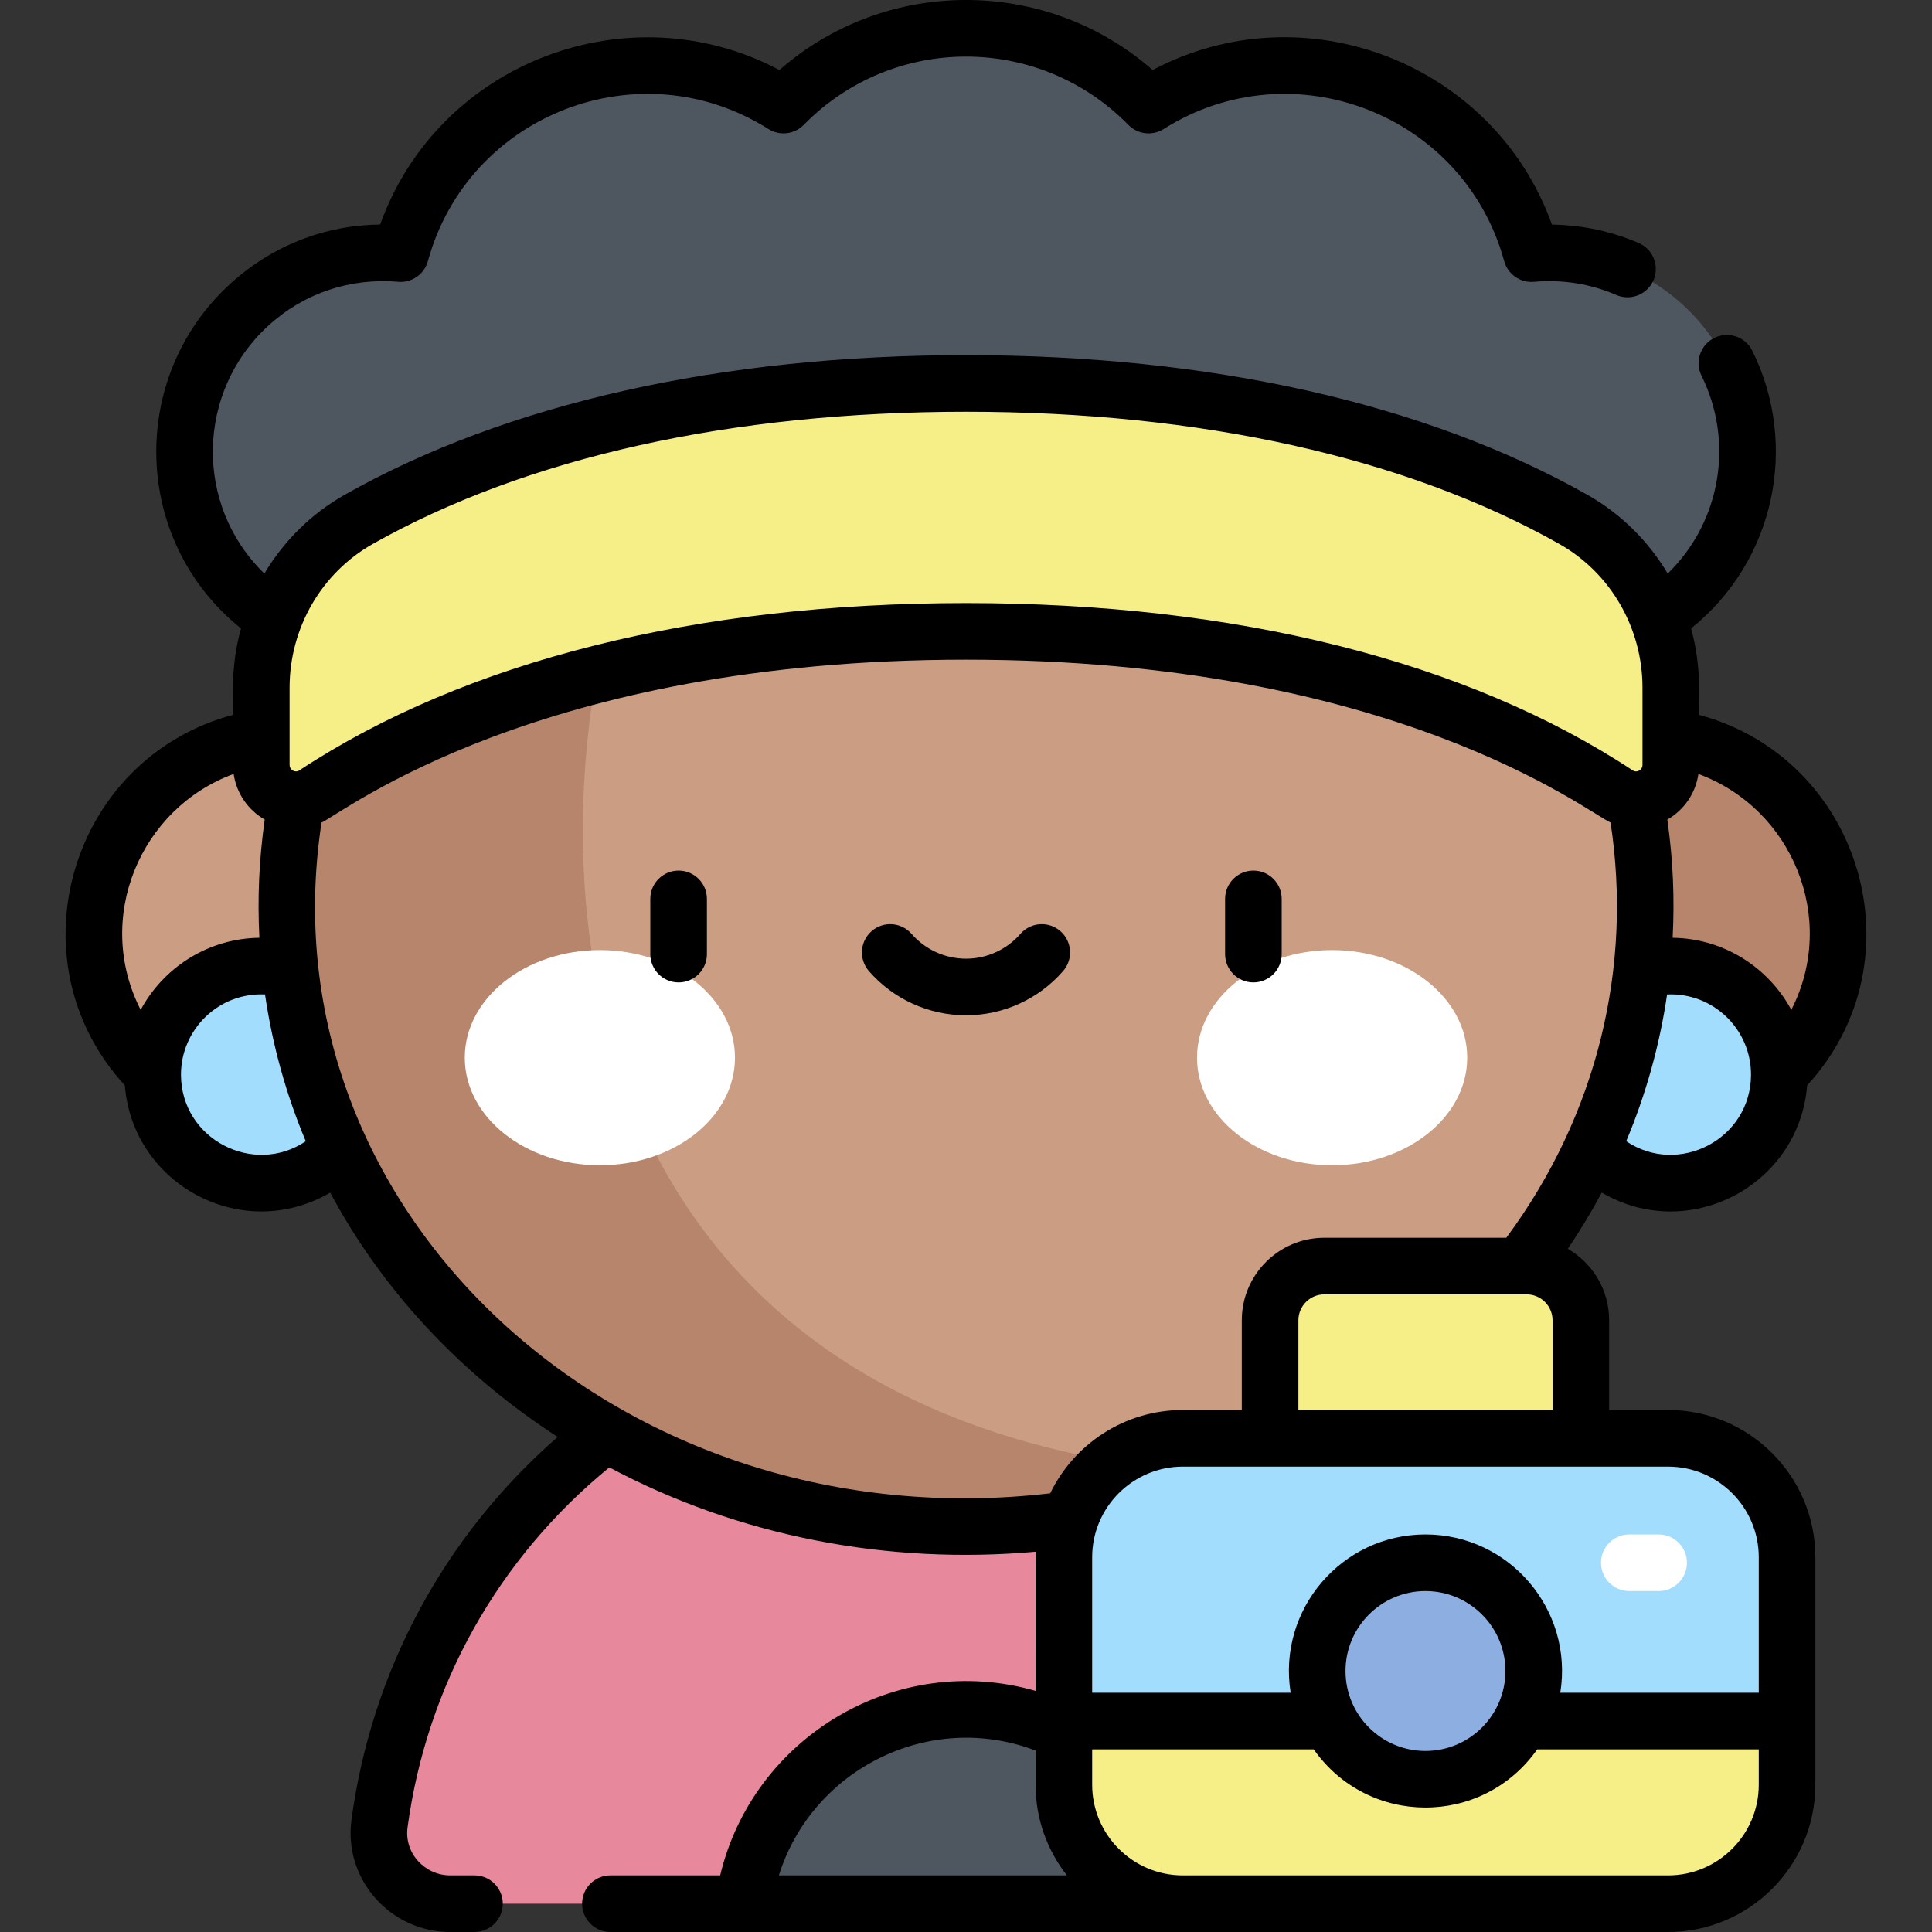 <svg id="Capa_1" enable-background="new 0 0 512.017 512.017" height="512" viewBox="0 0 512.017 512.017" width="512" xmlns="http://www.w3.org/2000/svg"><rect x="0" y="0" width="512.017" height="512.017" fill="#333333" stroke="none"/><g><g><ellipse cx="434.76" cy="247.259" fill="#b7856b" rx="52.361" ry="52.361" transform="matrix(.919 -.395 .395 .919 -62.325 191.944)"/><ellipse cx="442.789" cy="284.781" fill="#a2ddfd" rx="28.764" ry="28.764" transform="matrix(.167 -.986 .986 .167 88.045 673.778)"/><ellipse cx="77.275" cy="247.259" fill="#cb9d82" rx="52.361" ry="52.361" transform="matrix(.163 -.987 .987 .163 -179.267 283.24)"/><ellipse cx="69.245" cy="284.781" fill="#a2ddfd" rx="28.764" ry="28.764" transform="matrix(.707 -.707 .707 .707 -181.089 132.374)"/><path d="m392.706 504.517c11.357 0 20.27-9.966 18.748-21.221-10.359-76.594-76.002-135.639-155.436-135.639s-145.078 59.044-155.436 135.639c-1.522 11.255 7.39 21.221 18.748 21.221z" fill="#e7889d"/><path d="m314.954 504.517c-3.918-29.061-28.802-51.473-58.937-51.473s-55.02 22.411-58.937 51.473z" fill="#4e5660"/><path d="m436.01 240.057c0-91.784-80.586-163.168-179.993-163.168s-179.993 71.384-179.993 163.168c0 91.783 80.586 164.511 179.993 164.511 99.408.001 179.993-72.727 179.993-164.511z" fill="#cb9d82"/><path d="m198.186 85.329c-71.038 21.46-122.162 81.623-122.162 154.728 0 91.783 80.586 164.511 179.993 164.511 25.609 0 49.962-4.824 72.017-13.56-220.797-12.19-189.633-239.059-129.848-305.679z" fill="#b7856b"/><g><g fill="#fff"><ellipse cx="158.979" cy="280.303" rx="35.802" ry="28.511"/><ellipse cx="353.037" cy="280.303" rx="35.802" ry="28.511"/></g></g></g><path d="m405.868 67.219c-12.048-43.973-63.265-63.511-101.475-39.372-12.298-12.541-29.424-20.33-48.376-20.33s-36.078 7.789-48.376 20.33c-38.233-24.154-89.436-4.566-101.475 39.372-31.052-2.691-57.264 21.769-57.264 52.447 0 29.083 23.577 52.66 52.66 52.66 18.677 0 35.07-9.732 44.42-24.392 7.881 3.208 16.494 4.99 25.528 4.99 18.952 0 36.078-7.789 48.376-20.33 10.46 6.608 22.844 10.448 36.132 10.448s25.672-3.84 36.132-10.448c12.298 12.541 29.424 20.33 48.376 20.33 9.034 0 17.647-1.782 25.528-4.99 9.349 14.66 25.743 24.392 44.419 24.392 29.083 0 52.66-23.577 52.66-52.66-.001-30.675-26.21-55.138-57.265-52.447z" fill="#4e5660"/><path d="m256.017 167.329c70.041 0 130.292 15.25 172.565 43.104 6.093 4.014 14.207-.43 14.207-7.727v-20.46c0-18.437-9.807-35.572-25.867-44.628-41.372-23.329-97.073-35.995-160.904-35.995s-119.533 12.667-160.905 35.996c-16.06 9.056-25.867 26.19-25.867 44.628v20.46c0 7.297 8.114 11.741 14.207 7.727 42.272-27.854 102.523-43.105 172.564-43.105z" fill="#f6ee86"/><path d="m442.079 504.517h-128.606c-17.412 0-31.528-14.116-31.528-31.528v-60.281c0-17.412 14.115-31.528 31.528-31.528h128.606c17.412 0 31.528 14.116 31.528 31.528v60.281c0 17.412-14.116 31.528-31.528 31.528z" fill="#a2ddfd"/><path d="m281.945 456.115v16.874c0 17.412 14.115 31.528 31.528 31.528h128.606c17.412 0 31.528-14.115 31.528-31.528v-16.874z" fill="#f6ee86"/><path d="m404.592 335.535h-53.632c-7.932 0-14.362 6.43-14.362 14.362v31.283h82.356v-31.283c0-7.932-6.43-14.362-14.362-14.362z" fill="#f6ee86"/><ellipse cx="377.776" cy="442.848" fill="#8daee1" rx="28.691" ry="28.691" transform="matrix(.987 -.159 .159 .987 -65.517 65.594)"/><path d="m439.57 421.657h-7.773c-4.142 0-7.5-3.357-7.5-7.5s3.358-7.5 7.5-7.5h7.773c4.142 0 7.5 3.357 7.5 7.5s-3.358 7.5-7.5 7.5z" fill="#fff"/><path d="m179.844 230.722c-4.142 0-7.5 3.357-7.5 7.5v14.636c0 4.143 3.358 7.5 7.5 7.5s7.5-3.357 7.5-7.5v-14.636c0-4.143-3.358-7.5-7.5-7.5zm101.171 16.046c-3.122-2.721-7.86-2.396-10.582.727-3.641 4.179-8.899 6.575-14.426 6.575-5.526 0-10.785-2.396-14.426-6.575-2.721-3.121-7.458-3.448-10.581-.727-3.123 2.722-3.448 7.459-.727 10.582 6.491 7.448 15.871 11.72 25.734 11.72 9.864 0 19.244-4.271 25.734-11.72 2.722-3.123 2.397-7.861-.726-10.582zm161.064 126.912h-15.625v-23.782c0-8.085-4.415-15.154-10.958-18.936 3.277-4.844 6.275-9.818 8.991-14.906 23.228 13.573 52.357-1.989 54.441-28.4 30.449-33.206 14.347-86.657-28.639-98.204-.203-4.932.791-12.321-2.122-22.91 22.353-17.957 28.57-48.736 16.213-73.609-1.843-3.709-6.343-5.222-10.054-3.38-3.71 1.843-5.223 6.344-3.38 10.054 8.54 17.19 5.336 38.495-8.972 52.404-5.118-8.598-12.41-15.874-21.368-20.926-42.882-24.181-99.796-36.962-164.588-36.962s-121.706 12.781-164.588 36.962c-8.958 5.051-16.25 12.328-21.368 20.926-18.758-18.234-17.96-48.26.987-65.637 9.426-8.644 21.669-12.787 34.471-11.685 3.613.314 6.924-1.997 7.881-5.489 10.693-39.027 56.157-56.544 90.236-35.014 2.986 1.886 6.887 1.435 9.361-1.09 23.661-24.13 62.381-24.129 86.041 0 2.475 2.523 6.373 2.977 9.361 1.09 34.062-21.516 79.533-4.046 90.236 35.013.957 3.493 4.272 5.818 7.881 5.49 7.596-.655 14.94.516 21.83 3.489 3.802 1.638 8.216-.112 9.857-3.915 1.641-3.804-.112-8.217-3.915-9.858-7.22-3.115-15.066-4.771-22.99-4.88-15.401-42.87-65.643-62.255-105.823-40.97-28.283-24.757-70.665-24.728-98.915 0-39.816-21.094-90.288-2.25-105.819 40.959-14.813.164-28.773 5.664-39.832 15.806-26.944 24.709-25.959 67.991 2.958 91.222-2.907 10.564-1.922 18.012-2.123 22.905-43.117 11.566-59.045 65.071-28.658 98.209 2.086 26.444 31.237 41.949 54.431 28.405 13.279 24.901 33.676 47.552 60.273 64.762-30.003 26.193-49.283 61.832-54.644 101.468-2.128 15.728 10.266 29.726 26.18 29.726h6.419c4.142 0 7.5-3.357 7.5-7.5s-3.358-7.5-7.5-7.5h-6.419c-6.702 0-12.244-5.845-11.316-12.716 5.094-37.659 24.027-71.355 53.48-95.418 34.2 18.244 73.735 25.871 112.99 22.349-.074 1.98-.017-1.376-.037 36.883-37.006-10.609-74.893 12.354-83.582 48.902h-29.094c-4.142 0-7.5 3.357-7.5 7.5s3.358 7.5 7.5 7.5h280.31c21.52 0 39.028-17.508 39.028-39.028v-60.28c.001-21.521-17.507-39.029-39.027-39.029zm8.032-168.563c24.891 9.149 36.986 38.348 24.623 62.518-6.054-11.235-17.862-18.923-31.452-19.106.527-10.171.148-20.454-1.407-31.32 4.494-2.578 7.504-7.044 8.236-12.092zm13.942 79.663c0 17.111-19.188 27.025-33.08 17.664 5.241-12.471 8.879-25.503 10.836-38.894 12.202-.565 22.244 9.211 22.244 21.23zm-387.307-102.533c0-15.828 8.449-30.426 22.051-38.095 40.638-22.916 95.004-35.028 157.22-35.028s116.582 12.112 157.221 35.028c13.601 7.669 22.051 22.267 22.051 38.095v20.46c0 1.35-1.48 2.19-2.581 1.464-44.026-29.009-105.125-44.342-176.691-44.342s-132.665 15.333-176.691 44.342c-1.096.722-2.58-.102-2.58-1.464zm-39.465 85.388c-12.398-24.238-.203-53.406 24.641-62.525.731 5.05 3.741 9.519 8.236 12.099-1.525 10.656-1.946 21.025-1.413 31.319-13.595.18-25.408 7.869-31.464 19.107zm10.682 17.145c0-11.947 9.982-21.818 22.273-21.229 1.959 13.423 5.582 26.461 10.799 38.898-13.877 9.343-33.072-.547-33.072-17.669zm158.451 212.237c8.812-28.144 39.84-43.827 68.031-33.088v9.06c0 9.058 3.11 17.398 8.307 24.028zm71.91-101.262c-113.62 13.269-208.918-74.303-193.114-177.768 5.761-2.573 57.183-43.158 170.808-43.158 113.424 0 164.637 40.4 170.808 43.157 5.815 38.084-3.345 77.272-27.63 110.05h-48.236c-12.055 0-21.862 9.808-21.862 21.862v23.782h-15.625c-15.449 0-28.829 9.023-35.149 22.075zm133.13-45.857v23.782h-67.357v-23.782c0-3.784 3.079-6.862 6.862-6.862h53.632c3.784-.001 6.863 3.077 6.863 6.862zm54.653 123.09c0 13.249-10.779 24.028-24.028 24.028h-128.606c-13.249 0-24.028-10.779-24.028-24.028v-9.374h58.717c14.458 20.557 44.766 20.564 59.229 0h58.717v9.374zm-109.523-30.139c0-11.685 9.506-21.191 21.191-21.191s21.191 9.507 21.191 21.191c0 11.685-9.506 21.191-21.191 21.191-11.684 0-21.191-9.507-21.191-21.191zm109.523 5.765h-52.604c3.541-22.017-13.503-41.957-35.727-41.957-22.208 0-39.27 19.924-35.727 41.957h-52.604v-35.906c0-13.249 10.779-24.028 24.028-24.028h128.607c13.249 0 24.028 10.779 24.028 24.028v35.906zm-133.936-188.257c4.142 0 7.5-3.357 7.5-7.5v-14.636c0-4.143-3.358-7.5-7.5-7.5s-7.5 3.357-7.5 7.5v14.636c0 4.143 3.358 7.5 7.5 7.5z"/></g></svg>